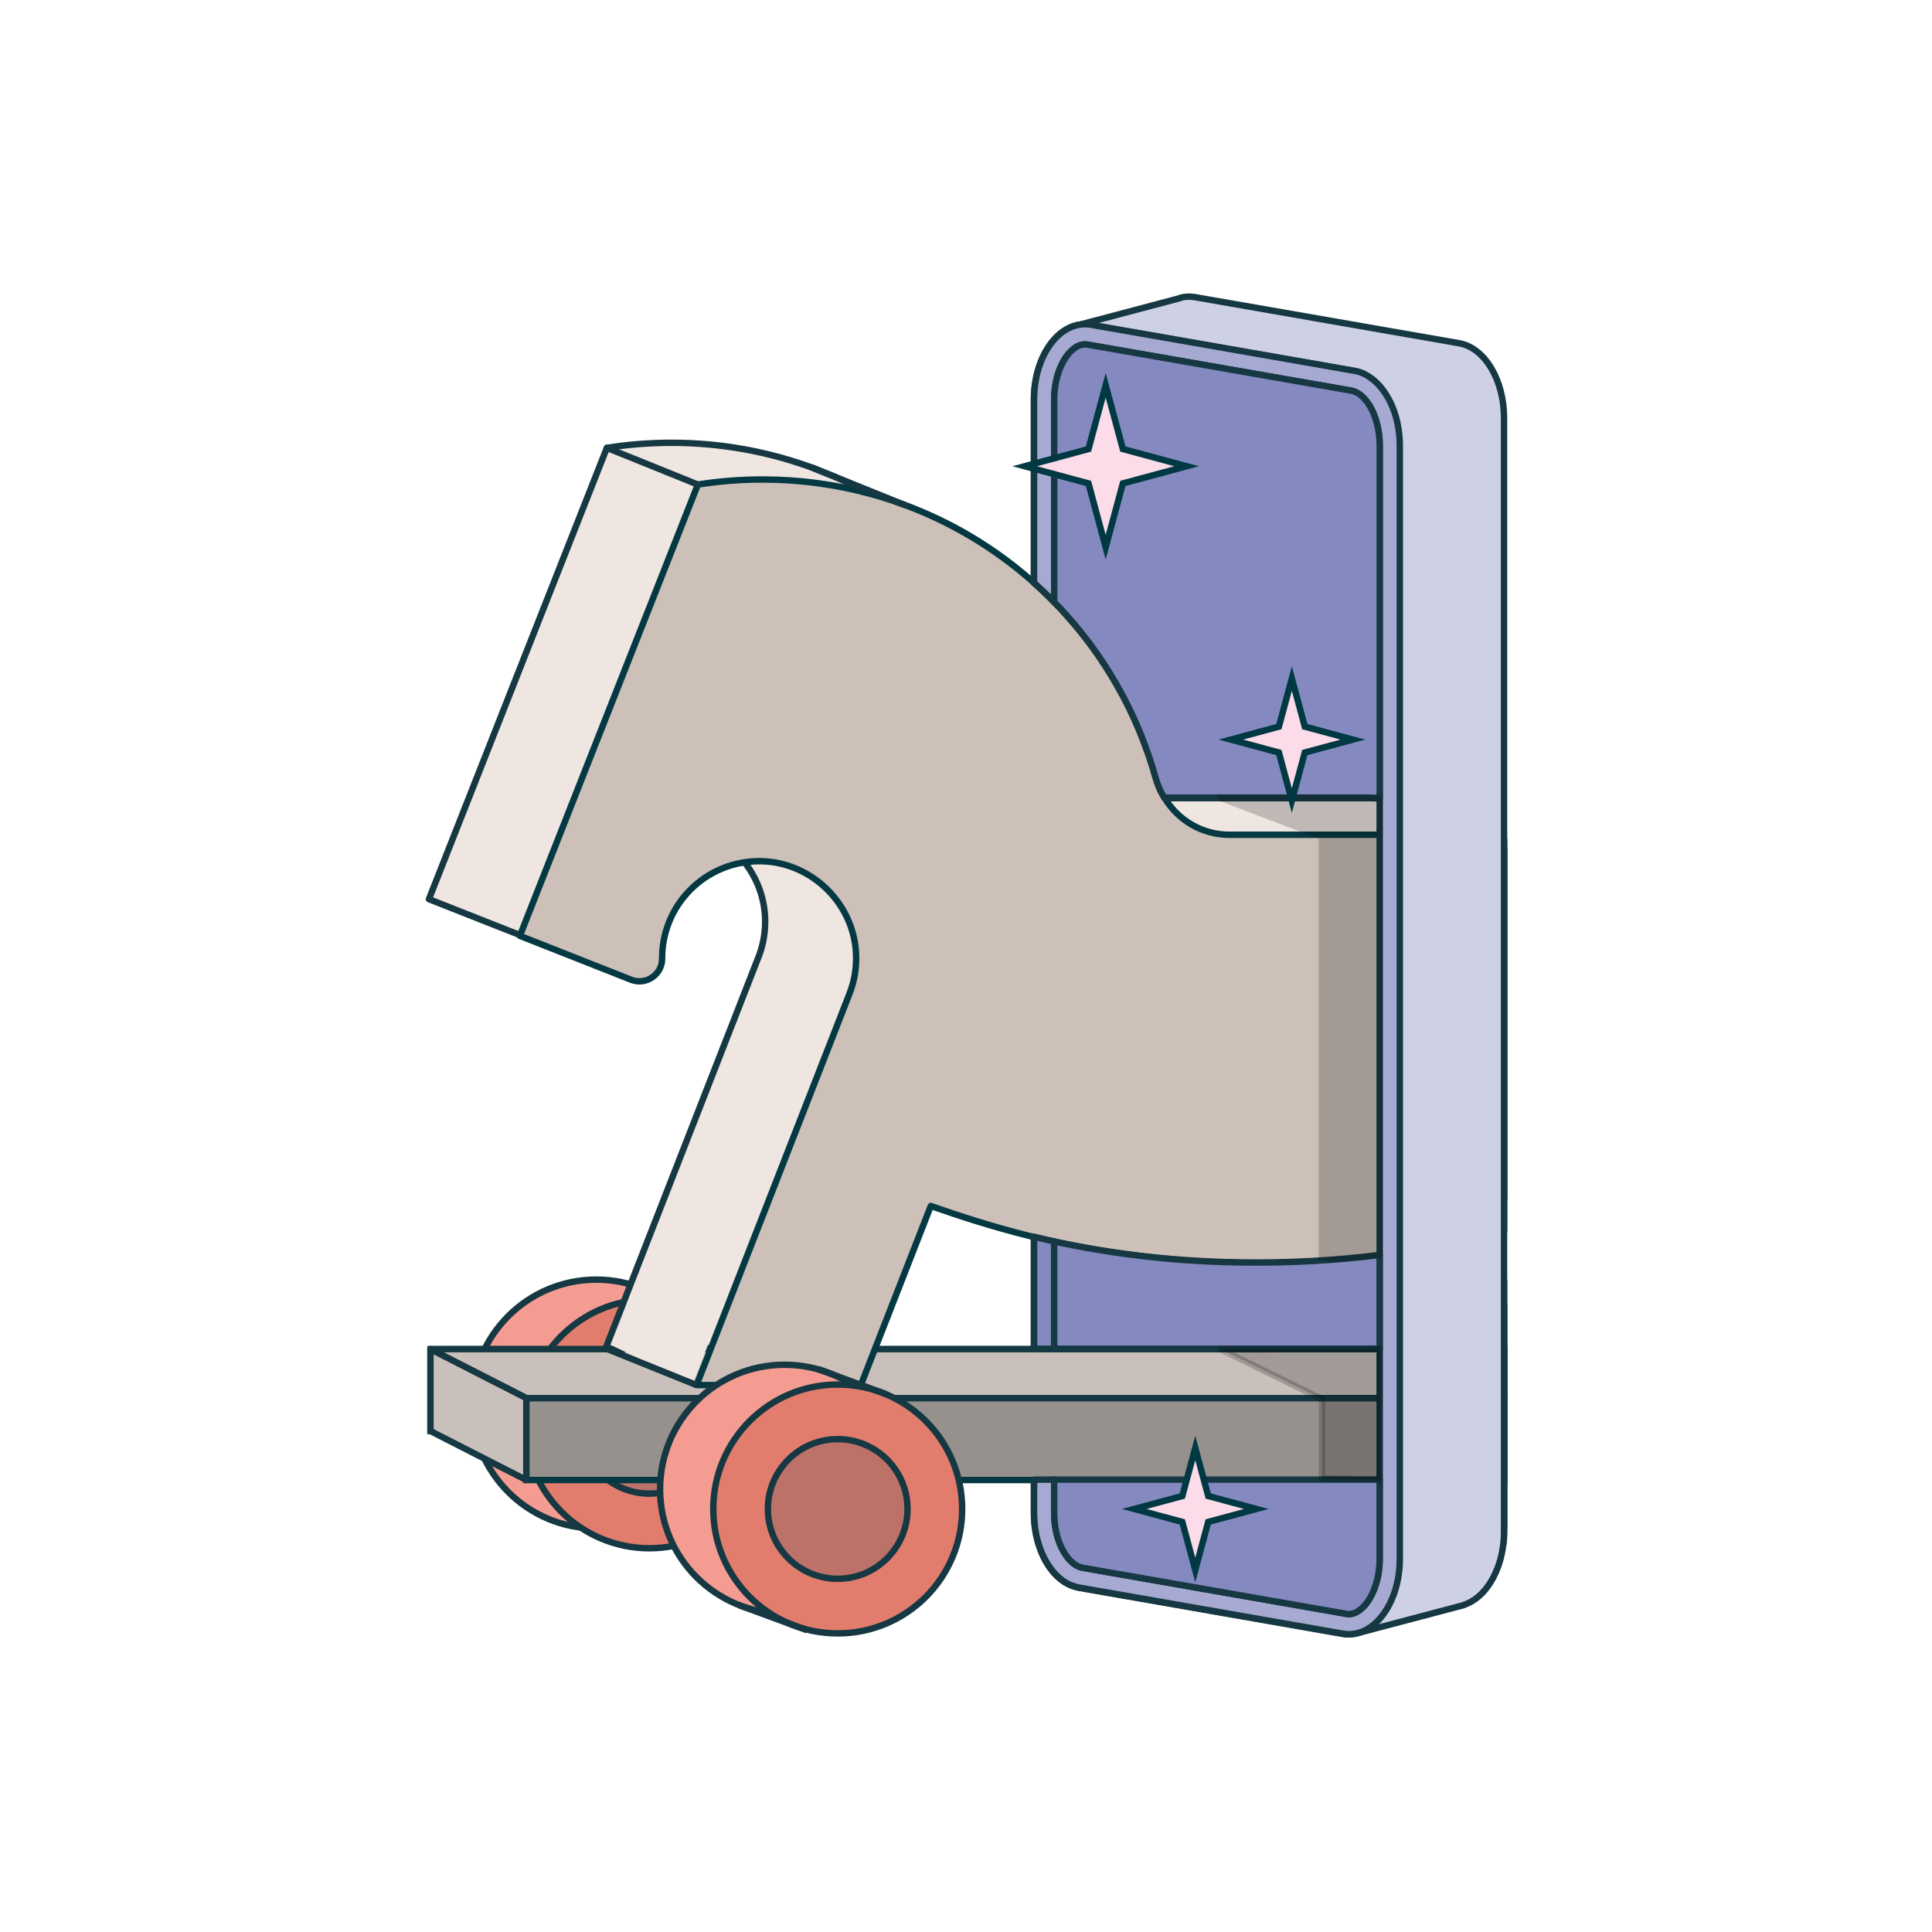 <svg width="482" height="482" viewBox="0 0 482 482" fill="none" xmlns="http://www.w3.org/2000/svg">
<g clip-path="url(#clip0_4296_51191)">
<path d="M148.764 381.33C165.91 381.33 179.809 367.431 179.809 350.285C179.809 333.14 165.91 319.24 148.764 319.24C131.618 319.24 117.719 333.14 117.719 350.285C117.719 367.431 131.618 381.33 148.764 381.33Z" fill="#F49C92" stroke="#153842" stroke-width="1.6" stroke-linejoin="round"/>
<path d="M370.318 319.223C372.004 319.223 373.63 319.363 375.236 319.625V380.91C373.63 381.171 372.004 381.312 370.318 381.312C368.973 381.312 367.667 381.231 366.382 381.05H366.36C359.734 380.227 353.81 377.316 349.172 372.978C349.131 372.958 349.112 372.938 349.092 372.898C347.866 371.774 346.762 370.569 345.758 369.243C343.007 365.689 341.019 361.552 340.015 357.014C339.534 354.846 339.273 352.577 339.273 350.268C339.273 349.786 339.293 349.284 339.313 348.801C339.513 344.444 340.619 340.307 342.446 336.593C344.111 333.219 346.36 330.187 349.092 327.637C349.112 327.597 349.131 327.577 349.172 327.557C354.714 322.376 362.144 319.223 370.318 319.223Z" fill="#F49C92" stroke="#153842" stroke-width="1.6" stroke-linejoin="round"/>
<path d="M162.029 386.264C179.175 386.264 193.075 372.365 193.075 355.219C193.075 338.073 179.175 324.174 162.029 324.174C144.884 324.174 130.984 338.073 130.984 355.219C130.984 372.365 144.884 386.264 162.029 386.264Z" fill="#E27D6D" stroke="#153842" stroke-width="1.6" stroke-linejoin="round"/>
<path d="M162.035 372.64C171.656 372.64 179.456 364.84 179.456 355.218C179.456 345.597 171.656 337.797 162.035 337.797C152.413 337.797 144.613 345.597 144.613 355.218C144.613 364.84 152.413 372.64 162.035 372.64Z" fill="#BC7269" stroke="#153842" stroke-width="1.6" stroke-linejoin="round"/>
<path d="M375.241 325.349V382.015C375.241 382.678 375.222 383.321 375.182 383.964C375.141 384.325 375.122 384.686 375.082 385.048V385.068C371.949 384.204 369.017 382.819 366.387 381.052H366.366C361.928 378.08 358.314 374.023 355.904 369.245C354.017 365.529 352.853 361.393 352.612 357.015C352.57 356.433 352.551 355.83 352.551 355.228C352.551 353.019 352.772 350.871 353.214 348.802C354.157 344.305 356.085 340.148 358.755 336.594C362.813 331.213 368.576 327.176 375.241 325.349Z" fill="#E27D6D" stroke="#153842" stroke-width="1.6" stroke-linejoin="round"/>
<path d="M375.243 339.927V370.509C374.541 370.128 373.878 369.706 373.235 369.244C369.402 366.393 366.77 362.015 366.248 357.015C366.207 356.433 366.168 355.83 366.168 355.228C366.168 352.959 366.609 350.79 367.394 348.802C368.9 345.007 371.69 341.854 375.243 339.927Z" fill="#BC7269" stroke="#153842" stroke-width="1.6" stroke-linejoin="round"/>
<path d="M375.246 336.593H107.395V357.014H375.246V336.593Z" fill="#CAC0BB" stroke="#153842" stroke-width="1.6" stroke-miterlimit="10"/>
<path d="M375.236 348.801H131.301V369.243H375.236V348.801Z" fill="#97918D" stroke="#043943" stroke-width="1.6" stroke-miterlimit="10"/>
<path d="M375.246 336.593V348.801H131.31L118.741 342.376L107.395 336.593H375.246Z" fill="#CAC0BB" stroke="#153842" stroke-width="1.6" stroke-linecap="round" stroke-linejoin="round"/>
<path d="M371.626 208.862C372.871 209.745 374.077 210.689 375.24 211.673V298.983C374.236 296.412 373.293 293.962 372.41 291.713C365.662 294.083 357.952 296.573 349.176 298.802C349.157 298.802 349.116 298.822 349.096 298.822C348.212 299.043 347.329 299.264 346.425 299.485C330.181 303.42 310.422 306.312 286.345 305.89C285.563 305.87 284.778 305.85 283.996 305.83C274.557 305.589 265.923 304.846 257.93 303.741C249.276 302.577 241.425 301.011 234.236 299.223C224.939 296.914 216.807 294.263 209.518 291.713L192.067 336.392H151.083L155.601 324.846V324.826L157.309 320.449V320.428L159.838 313.983L189.316 238.54C190.42 235.649 190.983 232.476 190.883 229.163C190.722 223.922 188.836 219.063 185.763 215.127C181.486 209.625 174.918 205.97 167.59 205.709C153.814 205.227 142.49 216.232 142.49 229.906V230.006C142.49 234.002 138.452 236.733 134.738 235.268L129.757 233.3L107.008 224.324L151.404 111.733C156.666 110.889 162.047 110.468 167.549 110.468C179.899 110.468 191.726 112.677 202.67 116.693L202.892 116.773L208.392 118.982C208.553 119.042 208.694 119.123 208.855 119.203C211.545 120.387 214.156 121.693 216.707 123.098C234.256 132.777 248.653 147.496 257.931 165.307C261.184 171.512 263.794 178.099 265.702 184.986C267.992 193.279 275.401 199.103 283.996 199.103H340.984C343.735 199.103 346.445 199.323 349.096 199.725C349.116 199.725 349.135 199.725 349.177 199.745C352.63 200.268 355.964 201.131 359.176 202.315L362.551 203.681C365.763 205.107 368.794 206.834 371.626 208.862Z" fill="#EFE6E1" stroke="#153842" stroke-width="1.6" stroke-linecap="round" stroke-linejoin="round"/>
<path d="M371.635 208.86C372.86 209.041 374.064 209.262 375.249 209.523V307.074C373.262 307.616 371.233 308.138 369.125 308.64C363 310.126 356.374 311.451 349.185 312.516C349.166 312.536 349.144 312.536 349.105 312.536C337.298 314.282 324.005 315.307 309.044 315.046C300.028 314.885 291.715 314.282 284.005 313.339C274.406 312.174 265.771 310.528 257.939 308.62C257.598 308.54 257.276 308.459 256.935 308.379C247.638 306.07 239.506 303.419 232.217 300.869L218.261 336.592L214.788 345.507L214.767 345.547H173.784L174.686 343.238L175.49 341.17L176.996 337.355V337.335L177.276 336.592L177.357 336.391L179.908 329.865L179.928 329.824L182.538 323.138L212.015 247.696C213.121 244.805 213.682 241.632 213.582 238.319C213.221 225.748 202.859 215.327 190.29 214.864C188.742 214.804 187.236 214.904 185.771 215.126C174.104 216.872 165.189 226.913 165.189 239.061V239.162C165.189 243.158 161.153 245.888 157.437 244.422L129.707 233.479L129.766 233.298L174.104 120.888C179.365 120.045 184.748 119.623 190.248 119.623C199.406 119.623 208.281 120.828 216.716 123.097C219.526 123.84 222.296 124.724 224.989 125.707L225.169 125.768C237.357 130.205 248.442 136.912 257.939 145.366C269.105 155.286 278.06 167.635 284.004 181.591C285.732 185.647 287.197 189.844 288.401 194.141C288.903 195.928 289.627 197.595 290.57 199.101C293.923 204.663 299.947 208.258 306.695 208.258H363.683C366.395 208.258 369.044 208.459 371.635 208.86Z" fill="#CCC0B9" stroke="#043943" stroke-width="1.6" stroke-linejoin="round"/>
<path d="M152.465 335.586L172.773 345.302L177.223 334.019L162.526 309.906L152.465 335.586Z" fill="#EFE6E1"/>
<path d="M151.082 336.391L173.776 345.554" stroke="#153842" stroke-width="1.6" stroke-miterlimit="10"/>
<path d="M107.395 336.596L131.311 348.813V369.241L107.395 357.023V336.596Z" fill="#CAC0BB" stroke="#153842" stroke-width="1.6" stroke-linecap="round" stroke-linejoin="round"/>
<path d="M202.668 116.685L225.897 126.07" stroke="#153842" stroke-width="1.6" stroke-linecap="round" stroke-linejoin="round"/>
<path d="M151.41 111.73L174.104 120.894" stroke="#153842" stroke-width="1.6" stroke-linecap="round" stroke-linejoin="round"/>
<path d="M195.721 402.571C212.867 402.571 226.766 388.671 226.766 371.526C226.766 354.38 212.867 340.48 195.721 340.48C178.575 340.48 164.676 354.38 164.676 371.526C164.676 388.671 178.575 402.571 195.721 402.571Z" fill="#F49C92" stroke="#153842" stroke-width="1.6" stroke-linejoin="round"/>
<path d="M208.998 407.504C226.144 407.504 240.043 393.605 240.043 376.459C240.043 359.313 226.144 345.414 208.998 345.414C191.852 345.414 177.953 359.313 177.953 376.459C177.953 393.605 191.852 407.504 208.998 407.504Z" fill="#E27D6D" stroke="#153842" stroke-width="1.6" stroke-linejoin="round"/>
<path d="M208.992 393.88C218.613 393.88 226.413 386.08 226.413 376.458C226.413 366.837 218.613 359.037 208.992 359.037C199.37 359.037 191.57 366.837 191.57 376.458C191.57 386.08 199.37 393.88 208.992 393.88Z" fill="#BC7269" stroke="#153842" stroke-width="1.6" stroke-linejoin="round"/>
<path d="M338.493 92.685C338.293 92.645 338.091 92.605 337.891 92.564H337.951C338.132 92.605 338.312 92.625 338.493 92.685Z" stroke="#153842" stroke-width="1.6" stroke-miterlimit="10"/>
<path d="M285.685 83.447C284.62 86.199 283.999 89.392 283.999 92.805V181.601C278.055 167.645 269.099 155.295 257.934 145.376V99.733C257.934 90.435 262.456 82.812 268.299 81.205C269.448 80.943 270.213 80.945 270.464 80.937C270.986 80.918 271.507 80.978 272.051 81.058L285.685 83.447Z" fill="#A6AAD2" stroke="#153842" stroke-width="1.6" stroke-linejoin="round"/>
<path d="M342.136 94.433C341.534 93.991 340.913 93.61 340.27 93.309C340.913 93.61 341.534 93.971 342.136 94.433Z" stroke="#153842" stroke-width="1.6" stroke-miterlimit="10"/>
<path d="M283.999 313.348V336.601H257.934V308.629C265.766 310.537 274.4 312.183 283.999 313.348Z" fill="#A6AAD2" stroke="#153842" stroke-width="1.6" stroke-linejoin="round"/>
<path d="M344.338 96.521C344.438 96.621 344.519 96.722 344.599 96.842C344.56 96.802 344.538 96.782 344.519 96.762C344.278 96.481 344.058 96.22 343.837 95.979C343.776 95.899 343.715 95.818 343.656 95.758C343.856 95.979 344.078 96.2 344.258 96.421C344.278 96.46 344.319 96.501 344.338 96.521Z" stroke="#153842" stroke-width="1.6" stroke-miterlimit="10"/>
<path d="M345.001 97.364C345.101 97.504 345.201 97.645 345.282 97.785C345.082 97.504 344.88 97.223 344.699 96.982C344.799 97.103 344.901 97.223 345.001 97.364Z" stroke="#153842" stroke-width="1.6" stroke-miterlimit="10"/>
<path d="M339.079 407.305L339.098 407.325C337.773 407.767 336.388 407.867 334.963 407.627L269.139 396.121C265.164 395.418 261.769 392.044 259.8 387.285V387.265C258.616 384.414 257.934 381.04 257.934 377.466V369.253H283.999V370.518C283.999 380.056 288.817 388.068 295.223 389.193L347.413 398.289C345.644 402.847 342.613 406.181 339.079 407.305Z" fill="#A6AAD2" stroke="#153842" stroke-width="1.6" stroke-linejoin="round"/>
<path d="M347.052 100.998C347.054 101.003 347.056 101.009 347.058 101.013C346.825 100.491 346.589 99.968 346.321 99.482C346.219 99.298 346.123 99.114 346.009 98.93C345.787 98.528 345.546 98.147 345.285 97.785C345.407 97.946 345.507 98.106 345.607 98.267C345.829 98.568 346.029 98.89 346.189 99.211C346.27 99.372 346.369 99.552 346.45 99.713C346.491 99.793 346.55 99.894 346.591 99.974C346.611 100.054 346.672 100.135 346.711 100.235C346.832 100.476 346.952 100.737 347.052 100.998Z" stroke="#153842" stroke-width="1.6" stroke-miterlimit="10"/>
<path d="M349.097 199.733C346.445 199.332 343.735 199.11 340.984 199.11H290.562C289.618 197.604 288.895 195.938 288.393 194.151C287.189 189.854 285.722 185.657 283.996 181.6V92.805C283.996 89.391 284.618 86.199 285.682 83.447L337.891 92.564C345.991 94.312 349.076 103.751 349.096 111.218L349.097 199.733Z" fill="#8489BF" stroke="#153842" stroke-width="1.6" stroke-linejoin="round"/>
<path d="M343.656 95.757C343.715 95.817 343.776 95.897 343.837 95.978C343.615 95.757 343.415 95.556 343.194 95.355C343.033 95.194 342.852 95.033 342.672 94.873C343.013 95.134 343.335 95.436 343.656 95.757Z" stroke="#153842" stroke-width="1.6" stroke-miterlimit="10"/>
<path d="M344.333 96.522C344.394 96.602 344.452 96.682 344.513 96.763C344.393 96.602 344.272 96.482 344.172 96.341L344.252 96.421C344.272 96.461 344.313 96.501 344.333 96.522Z" stroke="#153842" stroke-width="1.6" stroke-miterlimit="10"/>
<path d="M344.601 96.842C344.621 96.862 344.64 96.881 344.64 96.901L344.582 96.842H344.601Z" stroke="#153842" stroke-width="1.6" stroke-miterlimit="10"/>
<path d="M345.001 97.364C345.101 97.504 345.201 97.645 345.282 97.785C345.082 97.504 344.88 97.223 344.699 96.982C344.799 97.103 344.901 97.223 345.001 97.364Z" stroke="#153842" stroke-width="1.6" stroke-miterlimit="10"/>
<path d="M347.606 102.403C347.706 102.684 347.806 102.965 347.887 103.266C347.748 102.784 347.587 102.322 347.406 101.881C347.487 102.061 347.546 102.222 347.606 102.403Z" stroke="#153842" stroke-width="1.6" stroke-miterlimit="10"/>
<path d="M349.096 312.543V327.643C346.365 330.194 344.116 333.226 342.449 336.599H283.996V313.347C291.707 314.29 300.019 314.893 309.036 315.053C323.996 315.314 337.289 314.29 349.096 312.543Z" fill="#8489BF" stroke="#153842" stroke-width="1.6" stroke-linejoin="round"/>
<path d="M349.097 327.646V336.601H342.449C344.116 333.228 346.365 330.196 349.097 327.646Z" fill="#F49C92" stroke="#153842" stroke-width="1.6" stroke-linejoin="round"/>
<path d="M349.096 372.908V388.932C349.096 392.345 348.494 395.538 347.41 398.289L295.221 389.193C288.814 388.068 283.996 380.056 283.996 370.518V369.253H345.763C346.767 370.579 347.871 371.783 349.096 372.908Z" fill="#8489BF" stroke="#153842" stroke-width="1.6" stroke-linejoin="round"/>
<path d="M349.099 369.253V372.908C347.874 371.783 346.77 370.579 345.766 369.253H349.099Z" stroke="#153842" stroke-width="1.6" stroke-miterlimit="10"/>
<path d="M375.231 104.304V382.016C375.231 382.678 375.211 383.321 375.172 383.964C375.131 384.325 375.111 384.686 375.072 385.048V385.068C375.051 385.168 375.051 385.249 375.031 385.349C374.97 385.891 374.89 386.413 374.79 386.935C374.67 387.598 374.529 388.22 374.368 388.843C374.268 389.224 374.168 389.586 374.046 389.948C374.027 390.028 374.007 390.108 373.966 390.168V390.208C373.827 390.61 373.705 390.992 373.544 391.353C372.299 394.586 370.432 397.196 368.183 398.843C367.883 399.064 367.581 399.265 367.259 399.446C366.959 399.646 366.638 399.807 366.297 399.968C366.255 399.988 366.236 399.988 366.194 400.007C365.875 400.148 365.553 400.289 365.212 400.389L365.251 400.43L339.327 407.277L339.107 407.337L339.066 407.297C342.6 406.172 345.633 402.839 347.4 398.281C348.485 395.53 349.087 392.337 349.087 388.923V111.212C349.087 110.85 349.087 110.489 349.045 110.127C349.045 109.867 349.026 109.605 349.006 109.344C349.026 109.244 349.006 109.123 348.987 109.023C348.967 108.642 348.926 108.26 348.865 107.878C348.865 107.658 348.826 107.457 348.806 107.256C348.785 107.176 348.785 107.115 348.765 107.035C348.704 106.553 348.604 106.071 348.504 105.609C348.465 105.368 348.404 105.107 348.324 104.866C348.324 104.826 348.324 104.786 348.304 104.746C348.183 104.244 348.041 103.742 347.883 103.26C347.739 102.779 347.561 102.315 347.388 101.847C347.371 101.783 347.355 101.726 347.32 101.674C347.239 101.433 347.139 101.212 347.037 101.011C346.918 100.75 346.818 100.489 346.696 100.228C346.596 100.047 346.516 99.867 346.435 99.706C346.416 99.686 346.416 99.666 346.396 99.646C346.377 99.585 346.355 99.525 346.316 99.465C346.296 99.445 346.275 99.405 346.275 99.385C346.236 99.325 346.194 99.264 346.175 99.204C346.114 99.104 346.055 99.003 345.994 98.923C345.773 98.521 345.532 98.14 345.271 97.779C345.19 97.638 345.09 97.497 344.99 97.357C344.89 97.216 344.79 97.096 344.688 96.975C344.669 96.935 344.649 96.915 344.63 96.895C344.63 96.877 344.61 96.859 344.592 96.841C344.59 96.839 344.588 96.837 344.588 96.834H344.569C344.569 96.815 344.569 96.794 344.549 96.794C344.549 96.774 344.527 96.754 344.508 96.754C344.459 96.688 344.416 96.634 344.361 96.573C344.241 96.435 344.127 96.294 344.002 96.162C343.943 96.095 343.88 96.025 343.825 95.971C343.765 95.891 343.706 95.811 343.645 95.75C343.223 95.309 342.782 94.906 342.3 94.565C342.259 94.505 342.2 94.465 342.139 94.425H342.119C342.017 94.345 341.917 94.264 341.798 94.204C341.437 93.943 341.074 93.722 340.694 93.541C340.552 93.441 340.392 93.38 340.25 93.3C340.05 93.22 339.85 93.119 339.629 93.039C339.246 92.898 338.866 92.778 338.484 92.678C338.384 92.658 338.303 92.638 338.203 92.618C338.103 92.597 337.982 92.577 337.882 92.557L285.673 83.441L272.038 81.052C271.497 80.971 270.973 80.911 270.452 80.931C270.171 80.931 269.448 80.991 269.348 81.011L293.383 74.646L294.448 74.365L294.368 74.324C295.594 73.983 296.878 73.903 298.184 74.144L364.027 85.63C370.412 86.754 375.231 94.766 375.231 104.304Z" fill="#CED0E6" stroke="#153842" stroke-width="1.6" stroke-linejoin="round"/>
<path d="M204.098 341.576L221.097 347.837" stroke="#153842" stroke-width="1.6" stroke-miterlimit="10"/>
<path d="M184.305 400.437L201.304 406.697" stroke="#153842" stroke-width="1.6" stroke-miterlimit="10"/>
<path d="M257.98 308.553V336.484H263.001V309.717C261.293 309.336 259.606 308.954 257.98 308.553Z" fill="#8489BF" stroke="#153842" stroke-width="1.6" stroke-linejoin="round"/>
<path d="M349.225 111.183V388.915C349.225 397.469 345.369 404.577 340.208 406.907C340.188 406.907 340.188 406.927 340.169 406.927C338.541 407.63 336.816 407.891 335.027 407.569L269.205 396.063C268.884 396.003 268.582 395.943 268.282 395.843C268.121 395.802 267.94 395.742 267.78 395.682C267.477 395.581 267.175 395.461 266.875 395.341H266.856C266.473 395.16 266.113 394.959 265.75 394.758C265.469 394.577 265.189 394.376 264.907 394.176C260.771 391.023 257.98 384.638 257.98 377.409V369.136H263.001V377.409C263.001 385.12 266.673 390.541 270.068 391.124L335.892 402.63C336.092 402.67 336.314 402.69 336.514 402.69C337.537 402.69 338.541 402.268 339.545 401.425C340.732 400.441 341.714 399.035 342.477 397.329C343.583 394.939 344.205 391.967 344.205 388.895V111.183C344.205 103.472 340.55 98.07 337.138 97.468L284.244 88.231L271.313 85.982C271.092 85.942 270.892 85.922 270.69 85.922C269.666 85.922 268.643 86.343 267.658 87.187C264.826 89.556 263.001 94.456 263.001 99.697V150.219C261.393 148.552 259.707 146.946 257.981 145.4V99.697C257.981 88.432 264.627 79.717 272.176 81.022L285.55 83.351H285.57L338.001 92.528C338.261 92.569 338.522 92.629 338.763 92.709C338.805 92.729 338.844 92.729 338.883 92.729C338.924 92.749 338.963 92.769 339.005 92.769H339.024C339.407 92.87 339.787 93.01 340.15 93.191C340.23 93.231 340.289 93.251 340.369 93.311C340.45 93.331 340.53 93.371 340.591 93.432C340.972 93.613 341.334 93.834 341.695 94.095C341.715 94.115 341.756 94.135 341.776 94.155C341.856 94.215 341.936 94.275 342.017 94.316C342.078 94.356 342.117 94.396 342.158 94.436C342.197 94.456 342.238 94.476 342.258 94.496C342.438 94.637 342.619 94.757 342.78 94.918C342.84 94.958 342.899 95.019 342.96 95.079C343.14 95.219 343.323 95.38 343.462 95.541C343.664 95.701 343.825 95.862 343.964 96.043C344.144 96.224 344.305 96.404 344.446 96.585C347.378 100.039 349.225 105.319 349.225 111.183Z" fill="#A6AAD2" stroke="#153842" stroke-width="1.6" stroke-linejoin="round"/>
<path d="M344.2 369.136V388.895C344.2 391.967 343.579 394.939 342.473 397.329C341.71 399.035 340.727 400.441 339.541 401.425C338.537 402.268 337.533 402.69 336.509 402.69C336.309 402.69 336.087 402.67 335.887 402.63L270.063 391.124C266.669 390.541 262.996 385.12 262.996 377.409V369.136L344.2 369.136Z" fill="#8489BF" stroke="#153842" stroke-width="1.6" stroke-linejoin="round"/>
<path d="M344.214 111.175V199.107C343.673 199.067 343.11 199.027 342.547 199.027C342.006 198.987 341.443 198.987 340.88 198.987H290.459C289.514 197.481 288.793 195.814 288.291 194.027C287.506 191.236 286.624 188.505 285.598 185.814C285.077 184.348 284.494 182.902 283.892 181.477C283.751 181.155 283.612 180.814 283.451 180.493C283.29 180.091 283.11 179.689 282.929 179.288C282.667 178.726 282.406 178.163 282.145 177.621C281.743 176.778 281.343 175.935 280.9 175.111C280.861 175.031 280.82 174.931 280.761 174.85C280.6 174.489 280.42 174.147 280.237 173.806C279.194 171.858 278.109 169.951 276.964 168.083C276.623 167.521 276.282 166.998 275.941 166.457C275.639 165.994 275.339 165.533 275.037 165.071C275.037 165.051 275.017 165.031 274.997 165.011C274.354 164.027 273.672 163.043 272.97 162.079C272.285 161.095 271.564 160.131 270.82 159.187C270.097 158.244 269.354 157.32 268.591 156.396C268.591 156.376 268.571 156.356 268.552 156.356C267.789 155.433 267.004 154.529 266.222 153.645C265.177 152.48 264.114 151.336 263.008 150.211V99.689C263.008 94.448 264.836 89.549 267.667 87.179C268.651 86.336 269.675 85.914 270.699 85.914C270.901 85.914 271.101 85.934 271.322 85.974L284.253 88.223L337.146 97.46C337.427 97.52 337.729 97.601 338.009 97.721C340.217 98.605 342.366 101.396 343.451 105.412C343.933 107.119 344.214 109.067 344.214 111.175Z" fill="#8489BF" stroke="#153842" stroke-width="1.6" stroke-linejoin="round"/>
<path d="M344.2 313.092V336.486H262.996V309.719C269.42 311.105 276.348 312.309 283.878 313.233C291.589 314.177 299.904 314.779 308.918 314.94C321.89 315.161 333.619 314.418 344.2 313.092Z" fill="#8489BF" stroke="#153842" stroke-width="1.6" stroke-linejoin="round"/>
<g opacity="0.2">
<path d="M329.799 314.342V208.696L304.516 199.064L344.215 199.111L344.206 313.093L331.24 314.228" fill="black"/>
<path d="M329.799 314.342V208.696L304.516 199.064L344.215 199.111L344.206 313.093L331.24 314.228" stroke="black" stroke-width="1.6" stroke-linejoin="round"/>
</g>
<path opacity="0.2" d="M329.806 368.824V349.063L304.68 336.69L344.212 336.484V369.135L329.806 368.824Z" fill="black" stroke="black" stroke-width="1.6" stroke-linejoin="round"/>
<path d="M280.133 112.027L296.039 116.317L280.133 120.606L275.844 136.512L271.554 120.606L255.648 116.317L271.554 112.027L275.844 96.121L280.133 112.027Z" fill="#FBDCE8" stroke="#003943" stroke-width="1.6" stroke-miterlimit="10"/>
<path d="M325.524 181.281L337.512 184.514L325.524 187.747L322.291 199.735L319.058 187.747L307.07 184.514L319.058 181.281L322.291 169.293L325.524 181.281Z" fill="#FBDCE8" stroke="#003943" stroke-width="1.6" stroke-miterlimit="10"/>
<path d="M301.43 373.228L313.418 376.461L301.43 379.694L298.197 391.682L294.965 379.694L282.977 376.461L294.965 373.228L298.197 361.24L301.43 373.228Z" fill="#FBDCE8" stroke="#003943" stroke-width="1.6" stroke-miterlimit="10"/>
</g>
<defs>
<clipPath id="clip0_4296_51191">
<rect width="270.24" height="335.757" fill="white" transform="translate(106 73)"/>
</clipPath>
</defs>
</svg>

